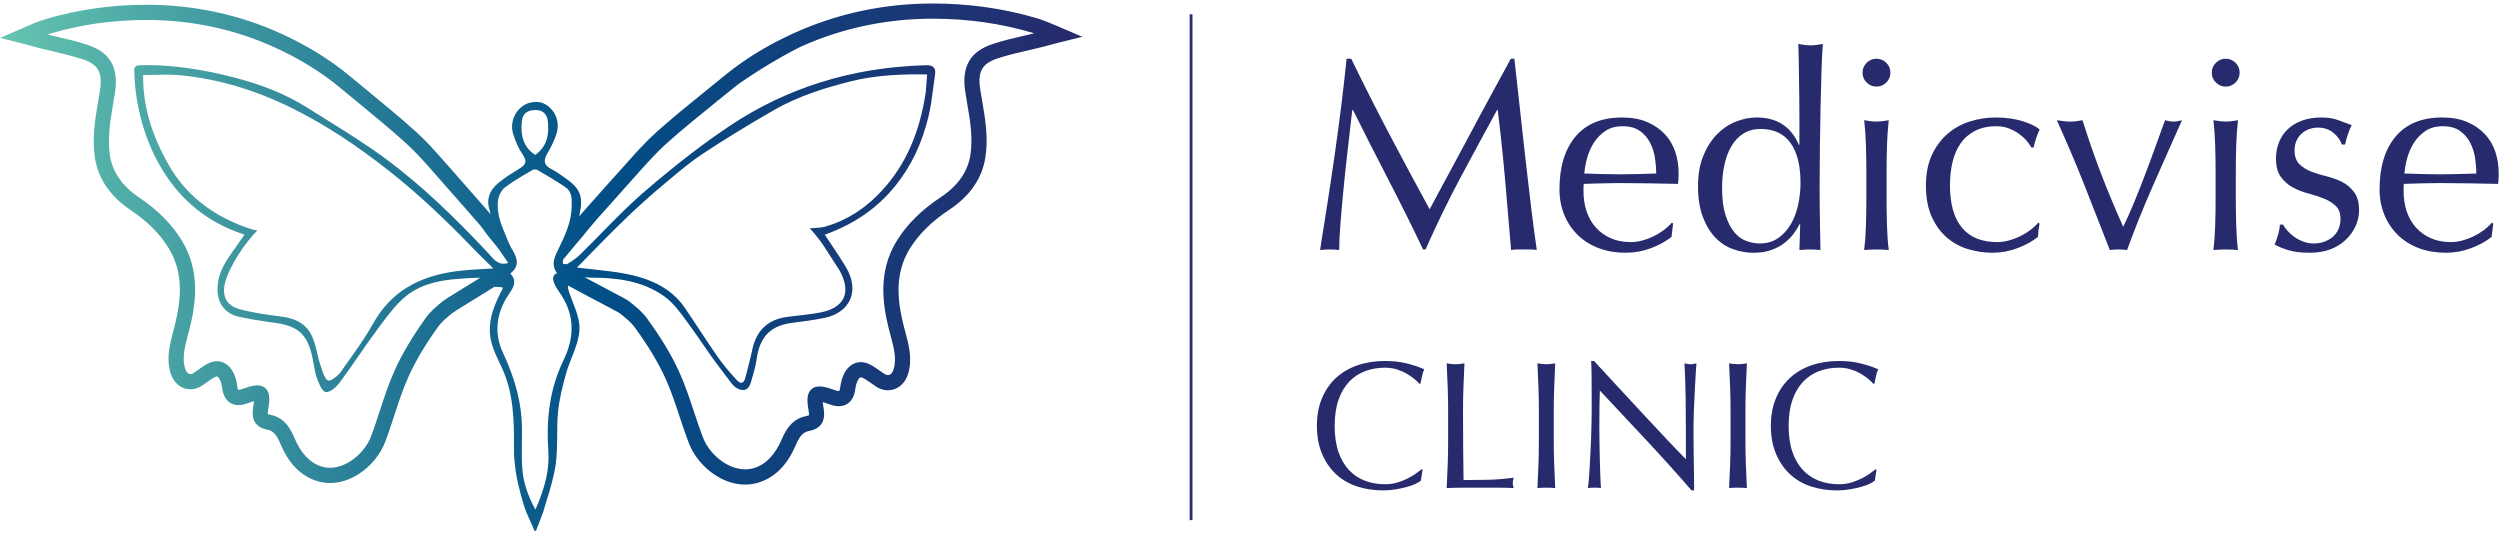 <svg clip-rule="evenodd" fill-rule="evenodd" stroke-miterlimit="10" viewBox="0 0 1792 384" xmlns="http://www.w3.org/2000/svg" xmlns:xlink="http://www.w3.org/1999/xlink"><linearGradient id="a" gradientUnits="userSpaceOnUse" x1=".125" x2="775.792" y1="191.52" y2="191.52"><stop offset="0" stop-color="#65c5b0"/><stop offset=".55" stop-color="#014f87"/><stop offset=".99" stop-color="#272b6d"/><stop offset="1" stop-color="#272b6d"/></linearGradient><g fill="#272b6d"><path d="m968.562 42.098c9.011 18.543 18.119 36.565 27.326 54.063 9.206 17.499 18.837 35.455 28.892 53.868 1.306-2.481 3.2-6.039 5.681-10.675s5.354-9.958 8.619-15.965 6.758-12.504 10.48-19.49c3.721-6.987 7.508-14.071 11.361-21.254 3.852-7.182 7.672-14.234 11.459-21.155s7.313-13.385 10.578-19.392h2.546c1.437 12.536 2.775 24.648 4.016 36.336 1.24 11.688 2.514 23.179 3.819 34.475 1.306 11.296 2.612 22.462 3.918 33.496 1.306 11.035 2.742 21.972 4.31 32.811-1.568-.261-3.102-.392-4.604-.392h-9.206c-1.502 0-3.036.131-4.603.392-1.437-17.368-2.873-34.214-4.31-50.538-1.436-16.324-3.199-32.974-5.289-49.95h-.391c-9.011 16.454-17.858 32.81-26.543 49.069-8.684 16.258-16.944 33.267-24.779 51.027h-1.763c-7.835-16.454-16.03-32.941-24.583-49.46-8.554-16.52-17.14-33.398-25.759-50.636h-.392c-.914 8.096-1.926 16.878-3.036 26.346s-2.122 18.805-3.036 28.011c-.914 9.207-1.698 17.891-2.35 26.053-.653 8.162-.98 14.854-.98 20.078-2.089-.261-4.375-.392-6.856-.392s-4.766.131-6.856.392c1.698-10.578 3.461-21.743 5.289-33.496s3.591-23.571 5.289-35.455 3.265-23.604 4.701-35.161c1.437-11.557 2.677-22.559 3.722-33.006z" fill-rule="nonzero"/><path d="m1163.07 90.481c-4.832 0-8.913 1.11-12.243 3.33s-6.072 4.995-8.227 8.325-3.787 6.986-4.897 10.969-1.796 7.738-2.057 11.264c4.048.13 8.26.261 12.635.391 4.374.131 8.651.196 12.83.196 4.309 0 8.684-.065 13.124-.196 4.44-.13 8.75-.261 12.928-.391 0-3.526-.293-7.248-.881-11.166-.588-3.917-1.763-7.574-3.526-10.969-1.763-3.396-4.211-6.203-7.346-8.423-3.134-2.22-7.247-3.33-12.34-3.33zm-45.249 45.249c0-16.063 3.82-28.664 11.459-37.806 7.639-9.141 18.772-13.711 33.398-13.711 6.921 0 12.896 1.077 17.923 3.232 5.028 2.154 9.24 5.027 12.635 8.618 3.395 3.592 5.909 7.803 7.541 12.635 1.633 4.832 2.449 9.99 2.449 15.475 0 1.306-.033 2.579-.098 3.819-.065 1.241-.163 2.514-.294 3.82-7.052-.13-14.038-.261-20.959-.392-6.922-.13-13.908-.196-20.96-.196-4.309 0-8.586.066-12.83.196-4.244.131-8.521.262-12.831.392-.13.653-.195 1.632-.195 2.938v2.547c0 5.093.75 9.859 2.252 14.299s3.689 8.26 6.562 11.459c2.873 3.2 6.399 5.746 10.578 7.64 4.179 1.893 9.011 2.84 14.495 2.84 2.612 0 5.289-.359 8.032-1.077 2.742-.718 5.419-1.698 8.031-2.938 2.612-1.241 5.06-2.71 7.345-4.408 2.286-1.697 4.277-3.526 5.975-5.484l.979.587-1.175 9.598c-3.918 3.135-8.782 5.812-14.593 8.032-5.812 2.22-11.851 3.33-18.12 3.33-7.051 0-13.483-1.078-19.294-3.232-5.811-2.155-10.839-5.289-15.083-9.403-4.244-4.113-7.509-8.978-9.794-14.593-2.286-5.615-3.428-11.688-3.428-18.217z" fill-rule="nonzero"/><path d="m1234.38 134.75c0 7.836.816 14.3 2.449 19.393 1.632 5.093 3.722 9.174 6.268 12.242 2.547 3.069 5.452 5.191 8.717 6.367 3.265 1.175 6.464 1.763 9.598 1.763 5.093 0 9.468-1.274 13.124-3.82 3.657-2.547 6.693-5.877 9.109-9.99 2.416-4.114 4.179-8.782 5.289-14.006 1.11-5.223 1.665-10.447 1.665-15.67 0-12.537-2.416-22.103-7.248-28.697-4.832-6.595-11.949-9.892-21.351-9.892-4.701 0-8.782 1.077-12.243 3.232-3.461 2.154-6.333 5.158-8.619 9.01-2.285 3.853-3.983 8.358-5.093 13.516-1.11 5.159-1.665 10.676-1.665 16.552zm55.631 25.857c-1.045 2.089-2.448 4.342-4.211 6.758s-3.983 4.668-6.66 6.758c-2.678 2.089-5.844 3.787-9.501 5.093-3.656 1.306-7.9 1.959-12.732 1.959-4.963 0-9.827-.849-14.593-2.547-4.767-1.697-9.011-4.472-12.733-8.325-3.722-3.852-6.725-8.815-9.01-14.887-2.286-6.072-3.428-13.353-3.428-21.841 0-8.358 1.24-15.605 3.721-21.743 2.482-6.138 5.714-11.263 9.697-15.377 3.982-4.113 8.488-7.182 13.515-9.206 5.028-2.024 10.088-3.036 15.181-3.036 14.496 0 24.551 6.529 30.166 19.588h.392v-19.197c0-4.962-.032-9.957-.098-14.985-.065-5.027-.13-9.827-.196-14.397-.065-4.571-.13-8.88-.196-12.928-.065-4.049-.163-7.64-.293-10.774 1.567.261 3.068.49 4.505.686 1.436.195 2.873.293 4.309.293 1.437 0 2.841-.098 4.212-.293 1.371-.196 2.905-.425 4.603-.686-.392 4.179-.718 10.219-.979 18.119-.261 7.901-.49 16.618-.686 26.151s-.359 19.327-.49 29.382c-.13 10.055-.195 19.262-.195 27.62 0 9.01.065 17.107.195 24.289.131 7.182.262 14.561.392 22.135-2.612-.261-5.158-.392-7.639-.392-2.351 0-4.832.131-7.444.392l.588-18.609z" fill-rule="nonzero"/><path d="m1335.06 52.088c0-2.743.98-5.093 2.938-7.052 1.959-1.959 4.31-2.938 7.052-2.938 2.743 0 5.093.979 7.052 2.938s2.938 4.309 2.938 7.052c0 2.742-.979 5.093-2.938 7.052-1.959 1.958-4.309 2.938-7.052 2.938-2.742 0-5.093-.98-7.052-2.938-1.958-1.959-2.938-4.31-2.938-7.052zm2.743 70.713c0-5.876-.098-12.046-.294-18.51-.196-6.465-.621-12.504-1.274-18.12 3.657.653 6.595.98 8.815.98s5.158-.327 8.815-.98c-.653 5.616-1.077 11.655-1.273 18.12-.196 6.464-.294 12.634-.294 18.51v20.372c0 5.877.098 12.047.294 18.511s.62 12.308 1.273 17.532c-3.004-.261-5.942-.392-8.815-.392s-5.811.131-8.815.392c.653-5.224 1.078-11.068 1.274-17.532s.294-12.634.294-18.511z" fill-rule="nonzero"/><path d="m1380.5 132.987c0-8.488 1.436-15.801 4.309-21.938 2.873-6.138 6.628-11.198 11.264-15.181s9.957-6.922 15.964-8.815c6.007-1.894 12.145-2.84 18.413-2.84 7.183 0 13.614.881 19.295 2.644 5.68 1.763 9.761 3.754 12.242 5.974-.914 1.959-1.73 4.016-2.448 6.171-.718 2.154-1.339 4.407-1.861 6.758h-1.567c-.914-1.698-2.155-3.428-3.722-5.191s-3.428-3.396-5.583-4.897c-2.154-1.502-4.538-2.743-7.149-3.722-2.612-.979-5.485-1.469-8.619-1.469-5.877 0-10.937 1.077-15.181 3.232s-7.705 5.125-10.382 8.913c-2.677 3.787-4.636 8.259-5.876 13.418-1.241 5.158-1.861 10.74-1.861 16.748 0 13.45 2.873 23.603 8.619 30.459 5.745 6.856 14.168 10.284 25.268 10.284 2.612 0 5.289-.359 8.032-1.077 2.742-.718 5.419-1.698 8.031-2.938 2.612-1.241 5.06-2.71 7.346-4.408 2.285-1.697 4.276-3.526 5.974-5.484l.979.587c-.653 3.134-1.044 6.334-1.175 9.598-3.918 3.135-8.782 5.812-14.593 8.032s-11.851 3.33-18.119 3.33c-5.616 0-11.264-.817-16.944-2.449-5.681-1.632-10.807-4.375-15.377-8.227-4.571-3.852-8.26-8.847-11.068-14.985-2.807-6.138-4.211-13.647-4.211-22.527z" fill-rule="nonzero"/><path d="m1512.33 179.216c-6.007-15.41-12.047-30.819-18.119-46.229-6.072-15.409-12.7-31.014-19.882-46.816 1.698.262 3.33.49 4.897.686s3.199.294 4.897.294c1.437 0 2.873-.098 4.31-.294 1.436-.196 2.873-.424 4.309-.686 4.048 12.929 8.456 25.628 13.222 38.1 4.767 12.471 10.088 25.236 15.965 38.295 2.611-5.354 5.19-11.133 7.737-17.336 2.546-6.203 5.093-12.634 7.639-19.294 2.547-6.66 5.028-13.353 7.444-20.078 2.416-6.726 4.799-13.288 7.15-19.687 2.35.653 4.374.98 6.072.98s3.722-.327 6.072-.98c-7.051 15.802-13.973 31.407-20.763 46.816-6.791 15.41-12.994 30.819-18.609 46.229-1.959-.261-3.983-.392-6.072-.392-2.09 0-4.179.131-6.269.392z" fill-rule="nonzero"/><path d="m1585.4 52.088c0-2.743.979-5.093 2.938-7.052s4.309-2.938 7.052-2.938c2.742 0 5.093.979 7.052 2.938 1.958 1.959 2.938 4.309 2.938 7.052 0 2.742-.98 5.093-2.938 7.052-1.959 1.958-4.31 2.938-7.052 2.938-2.743 0-5.093-.98-7.052-2.938-1.959-1.959-2.938-4.31-2.938-7.052zm2.742 70.713c0-5.876-.098-12.046-.294-18.51-.196-6.465-.62-12.504-1.273-18.12 3.656.653 6.595.98 8.815.98s5.158-.327 8.814-.98c-.652 5.616-1.077 11.655-1.273 18.12-.196 6.464-.294 12.634-.294 18.51v20.372c0 5.877.098 12.047.294 18.511s.621 12.308 1.273 17.532c-3.003-.261-5.941-.392-8.814-.392s-5.811.131-8.815.392c.653-5.224 1.077-11.068 1.273-17.532s.294-12.634.294-18.511z" fill-rule="nonzero"/><path d="m1636.52 160.999c.653 1.306 1.665 2.742 3.036 4.309 1.372 1.567 3.004 3.036 4.897 4.407 1.894 1.372 4.049 2.514 6.465 3.428 2.415.915 4.995 1.372 7.737 1.372 2.481 0 4.864-.392 7.15-1.176 2.285-.783 4.309-1.893 6.072-3.33 1.763-1.436 3.167-3.264 4.212-5.484 1.044-2.22 1.567-4.767 1.567-7.64 0-4.048-1.143-7.15-3.428-9.304-2.286-2.155-5.126-3.918-8.521-5.289-3.396-1.371-7.117-2.579-11.166-3.624-4.048-1.045-7.77-2.514-11.165-4.407-3.395-1.894-6.236-4.408-8.521-7.542s-3.428-7.443-3.428-12.928c0-4.31.718-8.26 2.155-11.851 1.436-3.591 3.526-6.693 6.268-9.304 2.743-2.612 6.138-4.669 10.186-6.171s8.684-2.252 13.908-2.252c4.832 0 8.912.652 12.242 1.958s6.497 2.482 9.501 3.526c-1.045 1.959-2.024 4.375-2.938 7.248-.915 2.873-1.502 5.093-1.763 6.66h-2.351c-1.045-3.134-3.069-5.942-6.072-8.423-3.004-2.481-6.726-3.722-11.166-3.722-1.959 0-3.917.327-5.876.98s-3.722 1.632-5.289 2.938-2.873 3.003-3.918 5.093c-1.044 2.089-1.567 4.57-1.567 7.443 0 4.179 1.143 7.411 3.428 9.697 2.285 2.285 5.126 4.08 8.521 5.386s7.117 2.449 11.165 3.428c4.049.98 7.77 2.351 11.166 4.114 3.395 1.763 6.235 4.211 8.521 7.345 2.285 3.135 3.428 7.444 3.428 12.929 0 3.787-.817 7.509-2.449 11.165-1.632 3.657-3.983 6.954-7.052 9.892s-6.758 5.224-11.067 6.856c-4.31 1.632-9.207 2.449-14.691 2.449-6.007 0-11.035-.588-15.083-1.763-4.049-1.176-7.444-2.547-10.186-4.114.783-1.697 1.599-4.015 2.448-6.954.849-2.938 1.274-5.386 1.274-7.345z" fill-rule="nonzero"/><path d="m1750.92 90.481c-4.832 0-8.913 1.11-12.243 3.33s-6.072 4.995-8.227 8.325-3.787 6.986-4.897 10.969-1.796 7.738-2.057 11.264c4.048.13 8.26.261 12.635.391 4.374.131 8.651.196 12.83.196 4.309 0 8.684-.065 13.124-.196 4.44-.13 8.75-.261 12.928-.391 0-3.526-.293-7.248-.881-11.166-.588-3.917-1.763-7.574-3.526-10.969-1.763-3.396-4.211-6.203-7.346-8.423-3.134-2.22-7.247-3.33-12.34-3.33zm-45.249 45.249c0-16.063 3.82-28.664 11.459-37.806 7.639-9.141 18.772-13.711 33.398-13.711 6.921 0 12.896 1.077 17.923 3.232 5.028 2.154 9.24 5.027 12.635 8.618 3.395 3.592 5.909 7.803 7.541 12.635 1.633 4.832 2.449 9.99 2.449 15.475 0 1.306-.033 2.579-.098 3.819-.065 1.241-.163 2.514-.294 3.82-7.052-.13-14.038-.261-20.959-.392-6.922-.13-13.908-.196-20.96-.196-4.309 0-8.586.066-12.83.196-4.244.131-8.521.262-12.831.392-.13.653-.195 1.632-.195 2.938v2.547c0 5.093.75 9.859 2.252 14.299s3.689 8.26 6.562 11.459c2.873 3.2 6.399 5.746 10.578 7.64 4.179 1.893 9.011 2.84 14.495 2.84 2.612 0 5.289-.359 8.032-1.077 2.742-.718 5.419-1.698 8.031-2.938 2.612-1.241 5.06-2.71 7.345-4.408 2.286-1.697 4.277-3.526 5.975-5.484l.979.587-1.175 9.598c-3.918 3.135-8.782 5.812-14.593 8.032-5.812 2.22-11.851 3.33-18.12 3.33-7.051 0-13.483-1.078-19.294-3.232-5.811-2.155-10.839-5.289-15.083-9.403-4.244-4.113-7.509-8.978-9.794-14.593s-3.428-11.688-3.428-18.217z" fill-rule="nonzero"/><path d="m1018.5 344.494c-.781.694-2.017 1.453-3.708 2.277-1.692.824-3.73 1.561-6.115 2.212-2.386.65-5.053 1.236-8.002 1.756-2.949.521-6.028.781-9.237.781-6.853 0-13.185-.976-18.996-2.927-5.812-1.952-10.821-4.923-15.028-8.913-4.206-3.99-7.502-8.869-9.888-14.637-2.385-5.768-3.578-12.338-3.578-19.711s1.193-13.943 3.578-19.711c2.386-5.769 5.725-10.648 10.019-14.638 4.293-3.989 9.432-7.025 15.417-9.107s12.577-3.123 19.777-3.123c5.724 0 10.95.586 15.678 1.757 4.727 1.171 8.912 2.58 12.555 4.228-.694 1.215-1.258 2.863-1.691 4.944-.434 2.082-.781 3.817-1.041 5.205l-.781.26c-.867-1.041-2.082-2.212-3.643-3.513s-3.383-2.559-5.465-3.773c-2.081-1.214-4.423-2.234-7.025-3.058s-5.465-1.236-8.587-1.236c-5.118 0-9.867.824-14.247 2.472s-8.197 4.186-11.45 7.612c-3.252 3.426-5.789 7.763-7.611 13.01-1.821 5.248-2.732 11.472-2.732 18.671s.911 13.423 2.732 18.67c1.822 5.248 4.359 9.585 7.611 13.011 3.253 3.426 7.07 5.963 11.45 7.611s9.129 2.472 14.247 2.472c3.122 0 6.006-.39 8.652-1.171 2.645-.78 5.074-1.713 7.286-2.797s4.207-2.255 5.985-3.513 3.274-2.363 4.488-3.318l.521.521z" fill-rule="nonzero"/><path d="m1038.02 294.143c0-5.725-.108-11.341-.325-16.849s-.456-11.124-.716-16.849c1.128.173 2.212.325 3.253.455s2.082.195 3.122.195c1.041 0 2.082-.065 3.123-.195s2.125-.282 3.253-.455c-.261 5.725-.499 11.341-.716 16.849s-.325 11.124-.325 16.849c0 10.929.043 20.405.13 28.428s.173 15.201.26 21.533c6.159 0 12.057-.065 17.695-.195s11.709-.629 18.215-1.497c-.434 1.562-.651 2.863-.651 3.904 0 .954.217 2.125.651 3.513-3.99-.174-7.98-.261-11.97-.261h-24.005c-3.86 0-7.871.087-12.035.261.26-5.378.499-10.843.716-16.394s.325-11.189.325-16.914z" fill-rule="nonzero"/><path d="m1103.07 294.143c0-5.725-.109-11.341-.326-16.849-.216-5.508-.455-11.124-.715-16.849 1.127.173 2.212.325 3.253.455 1.04.13 2.081.195 3.122.195s2.082-.065 3.123-.195 2.125-.282 3.252-.455c-.26 5.725-.498 11.341-.715 16.849s-.325 11.124-.325 16.849v22.378c0 5.725.108 11.363.325 16.914s.455 11.016.715 16.394c-1.995-.174-4.12-.261-6.375-.261s-4.38.087-6.375.261c.26-5.378.499-10.843.715-16.394.217-5.551.326-11.189.326-16.914z" fill-rule="nonzero"/><path d="m1212.49 351.52c-9.975-11.536-20.6-23.354-31.876-35.454s-22.552-24.135-33.828-36.105c-.087 2.429-.174 5.681-.26 9.758-.087 4.077-.131 9.628-.131 16.654 0 1.821.022 4.076.066 6.765.043 2.689.086 5.508.13 8.457.043 2.949.108 5.942.195 8.978s.173 5.855.26 8.457.174 4.879.26 6.83c.087 1.952.174 3.275.26 3.969-1.387-.174-2.905-.261-4.553-.261-1.735 0-3.34.087-4.814.261.173-.868.368-2.472.585-4.814s.412-5.14.586-8.392c.173-3.253.368-6.788.585-10.604.217-3.817.39-7.633.521-11.45.13-3.816.238-7.546.325-11.189s.13-6.895.13-9.758c0-8.327-.022-15.483-.065-21.468-.043-5.984-.152-10.452-.325-13.401h2.081c5.291 5.725 10.951 11.862 16.979 18.411 6.029 6.548 12.014 13.01 17.955 19.386 5.942 6.375 11.58 12.403 16.914 18.085 5.335 5.681 9.997 10.517 13.987 14.507v-17.695c0-9.108-.065-17.977-.195-26.607-.131-8.631-.412-16.762-.846-24.395 1.735.433 3.209.65 4.424.65 1.04 0 2.428-.217 4.163-.65-.174 1.908-.369 4.77-.586 8.587-.216 3.816-.433 7.893-.65 12.23s-.412 8.587-.586 12.751c-.173 4.163-.26 7.502-.26 10.018v7.806c0 2.949.022 6.029.065 9.238.044 3.209.087 6.44.13 9.693.044 3.253.087 6.288.131 9.107.043 2.819.065 5.27.065 7.351v4.294z" fill-rule="nonzero"/><path d="m1240.46 294.143c0-5.725-.108-11.341-.325-16.849s-.455-11.124-.716-16.849c1.128.173 2.212.325 3.253.455s2.082.195 3.123.195c1.04 0 2.081-.065 3.122-.195s2.125-.282 3.253-.455c-.26 5.725-.499 11.341-.716 16.849s-.325 11.124-.325 16.849v22.378c0 5.725.108 11.363.325 16.914s.456 11.016.716 16.394c-1.995-.174-4.12-.261-6.375-.261-2.256 0-4.381.087-6.376.261.261-5.378.499-10.843.716-16.394s.325-11.189.325-16.914z" fill-rule="nonzero"/><path d="m1343.9 344.494c-.781.694-2.017 1.453-3.708 2.277-1.692.824-3.73 1.561-6.116 2.212-2.385.65-5.052 1.236-8.001 1.756-2.949.521-6.028.781-9.238.781-6.852 0-13.184-.976-18.995-2.927-5.812-1.952-10.821-4.923-15.028-8.913s-7.503-8.869-9.888-14.637-3.578-12.338-3.578-19.711 1.193-13.943 3.578-19.711c2.385-5.769 5.725-10.648 10.018-14.638 4.294-3.989 9.433-7.025 15.418-9.107s12.577-3.123 19.776-3.123c5.725 0 10.951.586 15.678 1.757 4.728 1.171 8.913 2.58 12.556 4.228-.694 1.215-1.258 2.863-1.692 4.944-.433 2.082-.78 3.817-1.041 5.205l-.78.26c-.868-1.041-2.082-2.212-3.643-3.513-1.562-1.301-3.383-2.559-5.465-3.773s-4.423-2.234-7.026-3.058c-2.602-.824-5.464-1.236-8.587-1.236-5.117 0-9.866.824-14.246 2.472-4.381 1.648-8.197 4.186-11.45 7.612s-5.79 7.763-7.611 13.01c-1.822 5.248-2.732 11.472-2.732 18.671s.91 13.423 2.732 18.67c1.821 5.248 4.358 9.585 7.611 13.011s7.069 5.963 11.45 7.611c4.38 1.648 9.129 2.472 14.246 2.472 3.123 0 6.007-.39 8.652-1.171 2.646-.78 5.075-1.713 7.286-2.797 2.212-1.084 4.207-2.255 5.985-3.513 1.779-1.258 3.275-2.363 4.489-3.318l.521.521z" fill-rule="nonzero"/></g><path d="m853.769 10.225v362.59" fill="none" stroke="#272b6d" stroke-width="2"/><path d="m668.452 2.509c-34.546.019-67.704 7.041-98.552 20.873-18.836 8.442-35.643 18.652-49.951 30.345l-12.679 10.28c-12.016 9.709-24.439 19.75-36.228 30.222-7.787 6.923-14.738 14.712-21.462 22.247-1.956 2.194-3.914 4.387-5.89 6.559-6.182 6.79-12.262 13.666-18.146 20.317-3.45 3.9-6.906 7.798-10.375 11.684.044-.258.092-.508.143-.746 3.015-13.681.776-19.279-10.891-27.227-.59-.401-1.176-.81-1.762-1.218-2.334-1.622-4.749-3.298-7.33-4.585-2.607-1.299-4.123-2.75-4.636-4.438-.522-1.727-.036-3.866 1.488-6.535 2.558-4.477 5.413-9.705 6.917-15.11 2.384-8.569-1.628-17.449-9.542-21.117-3.374-1.569-9.187-1.216-12.951.779-7.433 3.934-11.24 12.908-8.855 20.873 1.785 5.959 4.143 11.069 7.01 15.186 1.515 2.178 2.101 3.95 1.792 5.423-.336 1.606-1.686 3.001-4.651 4.813-4.423 2.702-9.436 5.764-13.893 9.339-7.391 5.926-9.658 12.675-6.929 20.627.269.789.457 1.613.619 2.454l-26.571-30.298c-1.923-2.147-3.83-4.317-5.763-6.518-6.582-7.494-13.387-15.246-20.992-22.117-11.55-10.428-23.724-20.427-35.502-30.099-4.114-3.378-8.232-6.759-12.328-10.159-13.996-11.629-30.441-21.783-48.874-30.179-30.194-13.758-62.645-20.744-96.607-20.762-25.137 0-49.551 3.488-72.562 10.366-5.096 1.523-9.671 3.511-14.553 5.633l-17.821 7.737 17.446 4.419 10.209 2.765c3.414.872 6.849 1.682 10.286 2.492 7.139 1.68 14.522 3.417 21.456 5.732 10.909 3.641 14.084 9.427 12.14 22.116-.415 2.716-.874 5.425-1.334 8.137-2.144 12.688-4.36 25.806-2.342 39.798 2.199 15.22 10.804 27.975 25.58 37.908 12.083 8.123 21.055 17.115 27.431 27.491 11.339 18.461 8.3 38.978 4.385 54.79-.378 1.525-.784 3.051-1.187 4.575-2.373 8.958-5.064 19.111-2.088 29.503 1.577 5.502 4.953 9.498 9.514 11.26 4.526 1.738 9.74.903 13.95-2.235l3.741-2.625c1.821-1.298 3.541-2.523 5.185-3.228.945-.407 1.239-.233 1.429-.124.839.488 2.607 2.793 3.284 8.019.681 5.27 2.6 8.817 5.872 10.845 3.234 1.996 7.319 2.115 12.13.351 2.201-.804 3.756-1.295 4.85-1.592-.093 1.023-.275 2.449-.608 4.432-1.513 9.028 1.921 14.416 10.206 16.012 3.332.643 6.169 2.55 9.185 9.764 6.032 14.421 14.58 23.241 26.139 26.965 3.111 1 6.336 1.495 9.604 1.495 6.821 0 13.836-2.156 20.434-6.371 8.689-5.55 15.686-14.064 19.194-23.361 2.357-6.25 4.445-12.657 6.465-18.857 2.995-9.19 6.09-18.692 10.026-27.447 5.016-11.167 12.021-22.971 21.414-36.084 2.606-3.636 6.605-6.861 10.437-9.946 1.155-.873 9.1-5.763 16.11-10.075 5.752-3.539 10.237-6.309 13.743-8.495 1.843.034 3.756.151 5.763.368.019.104.041.202.059.293.044.214.1.48.086.553-.184.502-.448.988-.729 1.502-.139.254-.279.509-.409.77-4.327 8.646-8.513 17.99-8.068 28.782.341 8.218 3.732 15.39 7.009 22.327.622 1.314 1.245 2.631 1.85 3.962 8.033 17.626 8.576 36.517 8.441 55.931-.027 3.786-.005 7.27.511 11.541.999 10.532 3.347 19.83 6.564 30.552 1.12 3.726 2.763 7.341 4.356 10.837 1.049 2.301 2.133 4.683 3.049 7.061l.311.465.984-.039 4.967-12.88c.865-3.017 1.79-6.027 2.718-9.041 2.547-8.27 5.18-16.824 6.418-25.457.983-6.855 1.032-13.932 1.076-20.775.04-5.594.079-11.374.63-16.987.934-9.525 3.329-18.936 5.778-27.69 1.068-3.812 2.578-7.643 4.037-11.347 2.494-6.329 5.072-12.873 5.522-19.524.462-6.809-2.281-13.878-4.93-20.717-.777-2.005-1.581-4.076-2.275-6.079-.727-2.096-1.449-4.394-.844-5.127.034-.04.096-.067.14-.104 3.429 1.969 9.375 5.143 20.038 10.751 6.92 3.642 15.538 8.175 16.762 9.021 3.959 3.141 8.056 6.39 10.72 10.049 9.608 13.199 16.774 25.074 21.902 36.309 4.022 8.806 7.188 18.364 10.251 27.621 2.065 6.232 4.202 12.679 6.612 18.966 3.586 9.347 10.731 17.908 19.604 23.483 6.718 4.221 13.855 6.381 20.797 6.381 3.32 0 6.598-.493 9.761-1.494 11.777-3.732 20.498-12.594 26.662-27.088 3.096-7.287 6.027-9.217 9.475-9.872 8.419-1.594 11.902-7.007 10.355-16.091-.349-2.04-.535-3.491-.627-4.525 1.137.297 2.78.802 5.152 1.654 4.862 1.758 8.982 1.644 12.256-.342 3.317-2.027 5.269-5.588 5.965-10.89.602-4.567 2.178-7.392 3.387-8.086.215-.126.576-.334 1.638.115 1.704.724 3.55 2.017 5.374 3.299l3.785 2.609c4.25 3.124 9.513 3.957 14.091 2.225 4.63-1.759 8.06-5.769 9.666-11.291 3.048-10.465.294-20.691-2.135-29.71-.412-1.535-.827-3.066-1.213-4.601-4.001-15.9-7.108-36.532 4.484-55.102 6.523-10.444 15.704-19.497 28.075-27.68 15.095-9.986 23.889-22.813 26.136-38.127 2.065-14.081-.203-27.278-2.398-40.062-.468-2.725-.936-5.451-1.362-8.183-1.988-12.763 1.276-18.59 12.472-22.268 7.096-2.329 14.652-4.08 21.96-5.77 3.241-.751 6.916-1.602 10.517-2.507l10.442-2.782 17.763-4.427-18.198-7.766c-4.953-2.118-9.634-4.119-14.843-5.652-23.514-6.915-48.459-10.422-74.143-10.422h-.156zm-154.18 69.836 14.591-11.786c10.154-7.072 20.579-13.662 31.164-19.66 4.167-2.36 8.487-4.69 12.931-6.935.468-.215.924-.44 1.394-.652 29.442-13.199 61.103-19.899 94.256-19.918 24.643 0 48.555 3.357 71.072 9.979.552.165 1.104.334 1.651.511-2.233.537-4.472 1.055-6.716 1.572-7.54 1.75-15.34 3.557-22.902 6.039-16.336 5.366-22.635 16.257-19.831 34.285.436 2.791.912 5.573 1.394 8.369 2.048 11.924 4.166 24.253 2.353 36.617-1.779 12.12-8.971 22.425-21.372 30.631-13.7 9.061-23.938 19.198-31.304 30.993-13.765 22.052-10.333 45.531-5.805 63.526.403 1.594.829 3.184 1.256 4.772 2.258 8.383 4.39 16.301 2.196 23.839-.648 2.229-1.684 3.627-3.07 4.153-1.096.414-2.544.096-3.792-.818l-4.015-2.776c-2.146-1.505-4.577-3.212-7.348-4.385-3.945-1.667-7.848-1.508-11.291.467-4.635 2.656-7.748 8.377-8.764 16.108-.297 2.244-.81 2.95-.791 2.987-.122.027-.938.156-2.955-.575-6.795-2.443-12.742-4.189-16.754-.835-3.949 3.309-3.327 9.103-2.186 15.777.327 1.924.294 2.673.235 2.958-.181.115-.705.385-1.886.609-7.929 1.506-13.314 6.535-17.466 16.308-4.846 11.395-11.368 18.254-19.931 20.968-14.466 4.581-31.303-7.788-36.714-21.889-2.32-6.052-4.413-12.376-6.442-18.501-3.154-9.523-6.413-19.365-10.68-28.712-5.437-11.904-12.96-24.398-23.005-38.195-3.54-4.857-8.226-8.575-12.759-12.171-1.342-1.065-5.354-3.228-18.457-10.123-4.054-2.133-9.145-4.811-13.446-7.123 2.191.129 4.205.261 4.548.262 16.82 0 36.032 1.706 52.336 13.241 6.481 4.585 11.537 11.531 16.426 18.25l1.373 1.882c4.808 6.568 9.489 13.407 14.017 20.021 4.865 7.109 11.435 15.38 16.643 22.426 2.042 2.759 5.744 5.216 9.246 4.622 3.35-.56 4.354-4.865 4.819-6.294 1.081-3.32 2.995-10.325 3.526-13.732.255-1.647.511-3.298.827-4.929 2.74-14.148 10.493-21.279 25.138-23.119 6.863-.861 14.835-1.909 22.626-3.447 9.104-1.796 15.751-6.466 18.716-13.145 3.029-6.822 1.97-15.127-2.984-23.384-3.283-5.476-6.788-10.714-10.501-16.258-1.521-2.273-3.062-4.578-4.612-6.932 21.101-7.573 37.654-19.051 50.578-35.066 11.375-14.093 19.163-30.446 23.818-49.998 1.61-6.762 2.513-13.795 3.386-20.594.396-3.088.794-6.178 1.255-9.25.337-2.243.028-3.866-.943-4.961-1.045-1.18-2.796-1.681-5.494-1.616-27.27.784-52.136 4.833-76.021 12.378-22.52 7.115-43.832 17.269-63.347 30.186-19.29 12.769-38.983 27.888-61.971 47.581-10.964 9.391-21.265 19.904-31.228 30.069-5.077 5.183-10.328 10.545-15.601 15.686-2.665 2.601-5.937 4.716-9.078 6.615-.456.275-1.443.092-2.314-.08-.271-.049-.544-.101-.812-.143.009-.273.009-.555.008-.835-.005-.926-.008-1.883.353-2.317l12.326-14.817c.857-.821 1.893-2.101 3.439-4.112 2.458-2.94 4.926-5.886 7.408-8.831l24.746-27.754c2.005-2.199 3.987-4.419 5.968-6.641 6.516-7.303 13.255-14.855 20.569-21.357 11.599-10.302 23.922-20.26 35.84-29.894l-.572-.707c.045-.034.09-.07.135-.104l.597.684zm-378.74 195.642c-1.66-.641-2.526-2.585-2.96-4.101-2.15-7.506-.065-15.381 2.143-23.716.422-1.578.84-3.161 1.233-4.746 4.424-17.875 7.78-41.2-5.677-63.107-7.209-11.733-17.228-21.815-30.631-30.825-12.115-8.147-19.141-18.384-20.882-30.43-1.773-12.304.3-24.568 2.301-36.427.473-2.764.938-5.531 1.364-8.305 2.743-17.912-3.438-28.744-19.455-34.091-7.405-2.469-15.032-4.265-22.411-6.002-2.157-.507-4.317-1.017-6.469-1.539.507-.168 1.017-.327 1.529-.481 22-6.575 45.363-9.91 69.59-9.91 32.243.019 63.179 6.674 91.947 19.784 17.556 7.996 33.179 17.634 46.433 28.645 4.113 3.417 8.246 6.808 12.378 10.2 11.678 9.588 23.751 19.504 35.11 29.763 7.139 6.449 13.734 13.958 20.136 21.254l23.495 26.696c3.191 3.667 6.385 7.328 9.591 10.979 3.16 4.404 6.508 8.821 10.245 13.196 2.448 2.866 4.581 6.043 6.839 9.408.93 1.385 1.885 2.806 2.891 4.254-6.331 2.064-9.803-1.902-12.882-5.428-.446-.512-.877-1.005-1.297-1.454-26.728-28.617-48.636-48.924-71.033-65.845-14.33-10.822-29.872-20.512-44.903-29.885-4.51-2.81-9.016-5.62-13.496-8.463-15.255-9.675-33.287-17.023-55.129-22.461-17.352-4.319-42.072-9.191-66.201-8.097-1.921.086-3.165 1.542-3.126 3.296.566 25.457 7.36 50.671 20.355 71.883 13.565 22.144 32.819 37.507 57.228 45.667.283.096.644.216 1.488.396l-6.319 9.181c-6.471 8.873-13.162 18.052-13.039 30.262.102 10.539 5.753 17.513 15.914 19.635 8.173 1.708 16.216 3.067 23.908 4.039 18.208 2.297 24.845 8.374 28.406 26.008.27 1.334.501 2.682.728 4.029.553 3.259 1.127 6.63 2.281 9.762 1.006 2.731 3.345 9.425 6.263 9.993 3.072.586 7.923-3.894 9.792-6.406 4.697-6.311 9.246-12.888 13.646-19.249 4.543-6.57 9.246-13.362 14.104-19.861l1.861-2.5c5.69-7.659 11.576-15.578 18.909-21.298 11.77-9.179 27.057-11.152 37.532-11.838 2.651-.174 5.301-.366 7.951-.56 1.091-.079 2.174-.076 7.081-.235-4.646 2.907-4.868 3.008-9.33 5.754-11.508 7.078-15.971 9.848-17.2 10.84-4.435 3.573-9.02 7.269-12.49 12.11-9.823 13.711-17.181 26.129-22.498 37.965-4.173 9.288-7.361 19.073-10.445 28.539-1.981 6.078-4.029 12.367-6.299 18.385-5.276 13.976-21.676 26.231-35.714 21.716-8.345-2.689-14.7-9.495-19.43-20.803-4.071-9.733-9.365-14.745-17.168-16.252-1.085-.208-1.583-.459-1.762-.569-.063-.311-.083-1.079.234-2.955 1.108-6.622 1.713-12.374-2.159-15.679-3.991-3.382-9.858-1.634-16.561.815-1.603.588-2.399.6-2.659.582-.158-.245-.558-1.021-.808-2.95-.995-7.687-4.051-13.38-8.603-16.031-3.369-1.959-7.35-2.13-11.204-.47-2.708 1.165-5.097 2.863-7.216 4.373l-3.927 2.762c-.838.626-1.768.961-2.594.961-.331 0-.643-.055-.929-.163zm392.701 4.579c-5.646-6.083-10.182-11.599-13.869-16.863-4.368-6.238-8.631-12.713-12.751-18.975-3.478-5.289-7.073-10.753-10.721-16.058-8.694-12.637-21.949-20.35-41.715-24.277-8.078-1.604-16.247-2.478-24.894-3.404-3.505-.374-7.077-.757-10.734-1.2l20.091-20.487c6.15-6.172 12.508-12.556 18.969-18.603 8.282-7.752 15.919-14.522 23.346-20.697 1.374-1.145 2.746-2.294 4.119-3.443 7.54-6.32 15.336-12.852 23.616-18.306 15.653-10.319 32.326-20.551 50.974-31.277 18.249-10.5 37.916-16.288 54.744-20.566 19.15-4.864 38.586-5.304 55.146-5.047l-.978 12.774c-4.334 29.087-14.509 52.041-31.099 70.169-10.595 11.579-23.688 21.142-41.053 26.168-2.51.726-5.977.759-8.448 1.046l-2.633.129 2.376 2.473c3.068 3.691 5.786 7.067 8.399 11.162l10.423 16.178c4.524 7.914 5.59 14.911 3.087 20.234-2.484 5.283-8.469 8.887-17.314 10.428-6.221 1.084-12.622 1.819-18.814 2.53l-3.763.436c-14.04 1.646-22.626 9.617-25.521 23.689-.973 4.732-2.222 9.499-3.434 14.108-.513 1.958-1.026 3.914-1.519 5.874-.513 2.026-1.381 3.292-2.446 3.564-.149.037-.305.056-.466.056-.927 0-2.016-.625-3.118-1.815zm-352.615-109.817c-25.073-9.274-43.019-23.943-54.867-44.844-12.589-22.216-18.368-42.609-18.155-64.11 2.627-.012 5.261-.078 7.895-.145 6.125-.157 12.464-.315 18.607.279 27.487 2.66 54.084 10.558 81.312 24.143 22.377 11.165 44.192 25.333 68.658 44.587 19.47 15.326 39.318 33.7 62.462 57.828l12.074 11.935c-2.429.152-4.789.281-7.095.406-5.891.32-11.453.625-16.984 1.262-29.793 3.44-49.51 15.445-62.05 37.781-6.027 10.734-13.406 20.968-20.542 30.864-1.225 1.703-2.236 3.578-3.671 5.104-1.635 1.74-3.386 3.091-5.591 4.438-.094.059-.189.116-.287.176-1.188.727-2.736.41-3.54-.73-.003-.008-.009-.014-.014-.022-1.383-1.964-2.145-3.78-2.786-5.85-.992-3.197-2.286-6.591-3.014-9.837-1.042-4.652-2.119-9.465-3.923-13.934-3.455-8.55-10.697-13.608-21.529-15.036l-1.666-.22c-9.89-1.297-20.112-2.642-29.735-5.395-8.804-2.522-12.305-9.201-9.856-18.806 2.964-11.63 14.391-28.79 23.201-37.521-.08.014-.175.02-.281.02-1.652 0-6.205-1.479-8.623-2.373zm198.467-75.989c.54-5.136 3.596-7.716 9.341-7.892.151-.006.299-.006.447-.006 5.156 0 8.282 2.827 8.817 8.001.797 7.74.477 17.456-9.054 24.203-7.82-5.189-10.768-12.709-9.551-24.306zm.248 248.563c-.383-5.968-.3-12.076-.22-17.982.049-3.572.1-7.265.047-10.899-.25-17.15-4.603-34.226-13.7-53.737-6.439-13.81-4.921-28.313 4.387-41.943 2.83-4.144 6.329-9.268.922-14.676 7.73-6.067 4.262-12.162 1.196-17.557-.891-1.567-1.734-3.046-2.314-4.511-.625-1.572-1.281-3.138-1.934-4.701-3.473-8.302-6.754-16.141-5.838-25.082.38-3.707 2.407-7.778 4.822-9.682 5.056-3.985 10.792-7.322 16.34-10.547 1.293-.751 2.583-1.502 3.865-2.26.763-.451 2.464-.409 3.31.083 6.371 3.715 13.19 7.761 19.866 12.169 4.945 3.266 4.82 8.405 4.69 13.848l-.018.701c-.241 10.806-4.875 20.436-9.353 29.751l-1.322 2.758c-2.175 4.567-3.8 9.851.257 14.709-.114.069-.252.153-.439.266-1.141.432-1.886 1.194-2.217 2.264-.972 3.14 2.146 8.173 4.091 10.893 10.787 15.081 11.806 31.15 3.11 49.126-9.047 18.698-12.596 39.757-10.851 64.384.921 12.991-1.852 25.801-9.26 42.623-5.803-10.684-8.811-20.249-9.437-29.998z" fill="url(#a)" fill-rule="nonzero"/></svg>